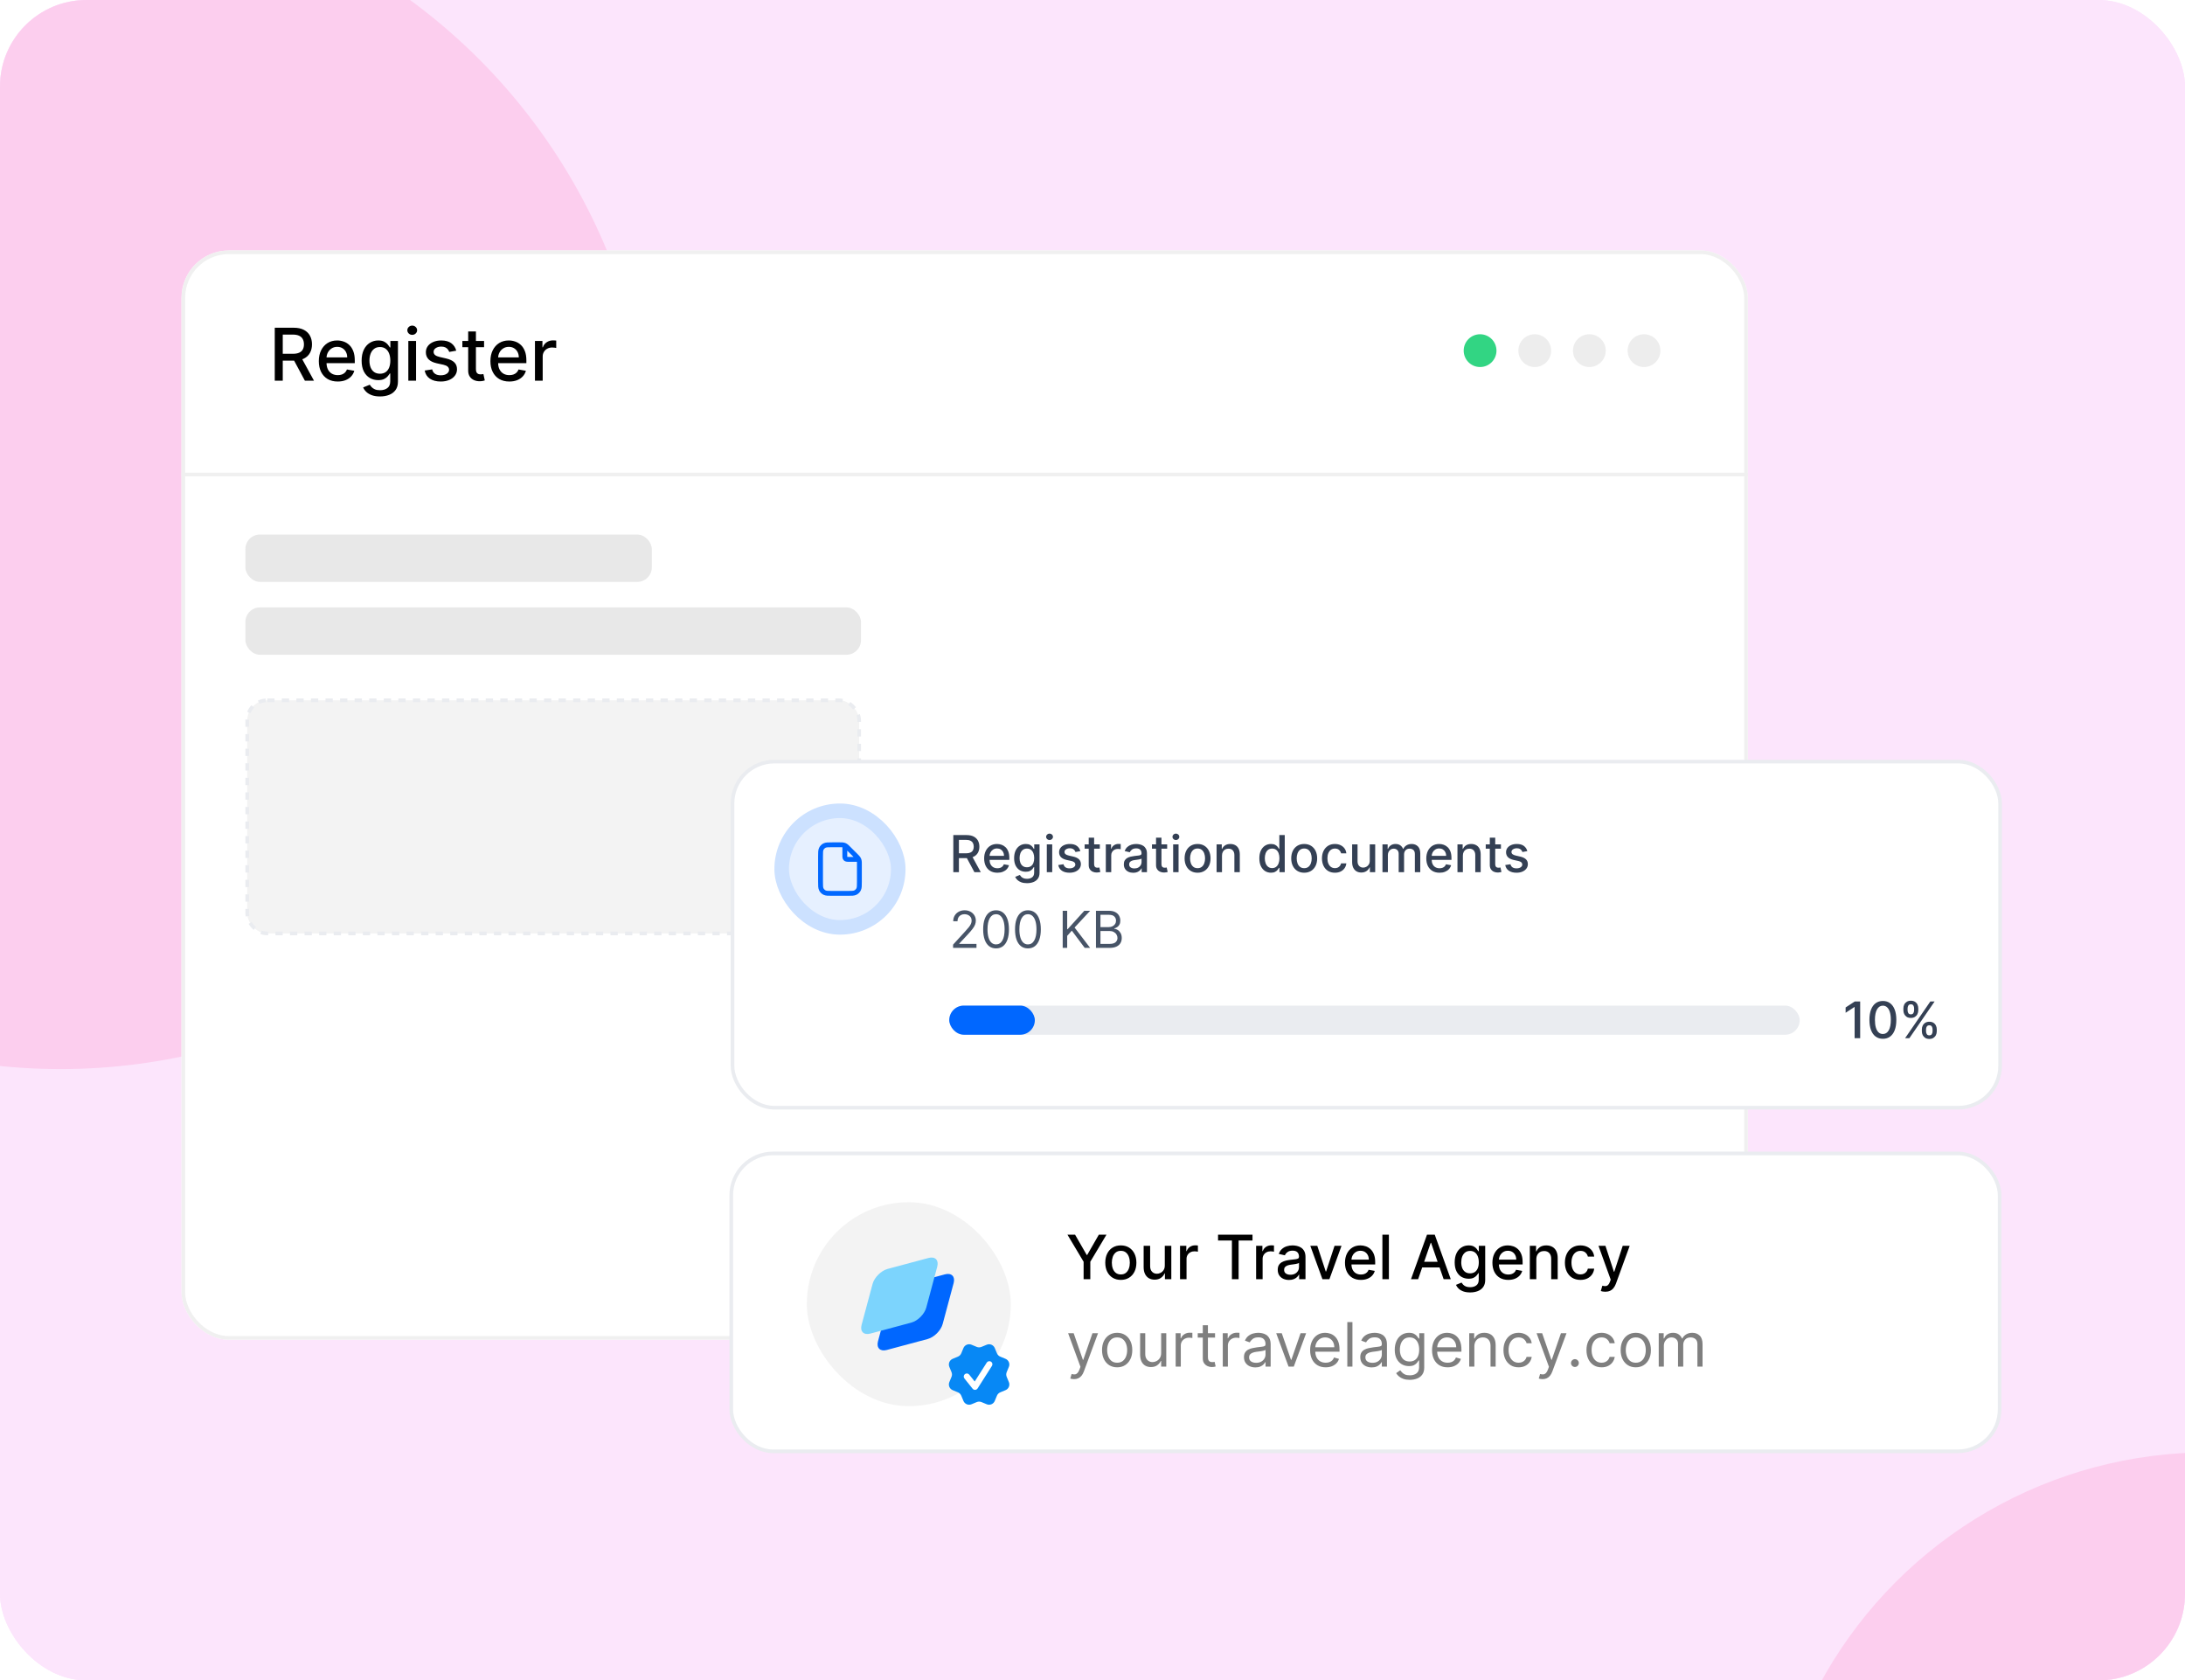 
<svg width="606" height="466" viewBox="0 0 606 466" fill="none" xmlns="http://www.w3.org/2000/svg">
<g clip-path="url(#clip0_2608_15559)">
<rect width="606" height="466" rx="24" fill="#FCE5FC"/>
<rect width="606" height="466.154" rx="18.646" fill="#FCE5FC"/>
<circle cx="16.782" cy="132.388" r="164.086" fill="#FCCEEE"/>
<circle cx="612.526" cy="525.355" r="122.598" fill="#FCCEEE"/>
<g filter="url(#filter0_dd_2608_15559)">
<rect x="50.342" y="63.397" width="434.412" height="302.068" rx="13.133" fill="white"/>
<rect x="50.847" y="63.902" width="433.402" height="301.057" rx="12.628" stroke="#F0F0F0" stroke-width="1.01"/>
</g>
<path d="M76.204 105.58V90.886H81.442C82.581 90.886 83.525 91.082 84.276 91.474C85.032 91.866 85.597 92.409 85.97 93.103C86.343 93.791 86.529 94.588 86.529 95.492C86.529 96.391 86.34 97.183 85.962 97.867C85.589 98.546 85.025 99.075 84.269 99.453C83.518 99.831 82.573 100.02 81.435 100.02H77.467V98.111H81.234C81.951 98.111 82.535 98.008 82.985 97.802C83.439 97.597 83.772 97.298 83.982 96.906C84.193 96.513 84.298 96.042 84.298 95.492C84.298 94.937 84.19 94.456 83.975 94.05C83.764 93.643 83.432 93.332 82.978 93.117C82.528 92.897 81.937 92.787 81.205 92.787H78.421V105.58H76.204ZM83.458 98.95L87.089 105.58H84.563L81.004 98.95H83.458ZM93.667 105.803C92.581 105.803 91.646 105.571 90.861 105.107C90.082 104.638 89.479 103.98 89.053 103.134C88.632 102.282 88.422 101.285 88.422 100.142C88.422 99.013 88.632 98.018 89.053 97.157C89.479 96.296 90.072 95.624 90.833 95.14C91.598 94.657 92.492 94.416 93.516 94.416C94.138 94.416 94.741 94.519 95.324 94.724C95.908 94.93 96.432 95.253 96.896 95.693C97.36 96.133 97.725 96.705 97.993 97.408C98.261 98.106 98.395 98.955 98.395 99.955V100.716H89.634V99.108H96.293C96.293 98.544 96.178 98.044 95.948 97.609C95.719 97.169 95.396 96.822 94.98 96.568C94.568 96.315 94.085 96.188 93.53 96.188C92.928 96.188 92.401 96.336 91.952 96.633C91.507 96.925 91.163 97.307 90.919 97.781C90.68 98.25 90.56 98.759 90.56 99.309V100.565C90.56 101.301 90.689 101.928 90.947 102.445C91.21 102.961 91.576 103.356 92.045 103.629C92.514 103.896 93.062 104.03 93.688 104.03C94.095 104.03 94.466 103.973 94.8 103.858C95.135 103.739 95.425 103.562 95.669 103.327C95.913 103.093 96.099 102.803 96.228 102.459L98.259 102.825C98.096 103.423 97.804 103.947 97.383 104.396C96.967 104.841 96.444 105.188 95.812 105.437C95.186 105.681 94.47 105.803 93.667 105.803ZM105.396 109.943C104.521 109.943 103.768 109.828 103.136 109.598C102.51 109.369 101.998 109.065 101.601 108.687C101.204 108.309 100.907 107.895 100.711 107.446L102.555 106.685C102.684 106.896 102.856 107.118 103.072 107.353C103.292 107.592 103.588 107.795 103.961 107.962C104.339 108.13 104.825 108.214 105.418 108.214C106.231 108.214 106.903 108.015 107.434 107.618C107.965 107.226 108.23 106.599 108.23 105.738V103.571H108.094C107.965 103.806 107.778 104.066 107.535 104.353C107.295 104.64 106.965 104.889 106.544 105.1C106.123 105.31 105.576 105.415 104.901 105.415C104.031 105.415 103.246 105.212 102.548 104.805C101.854 104.394 101.304 103.789 100.897 102.99C100.496 102.186 100.295 101.199 100.295 100.027C100.295 98.855 100.493 97.85 100.89 97.013C101.292 96.176 101.842 95.535 102.541 95.09C103.239 94.641 104.031 94.416 104.916 94.416C105.6 94.416 106.152 94.531 106.573 94.76C106.994 94.985 107.322 95.248 107.556 95.549C107.795 95.851 107.979 96.116 108.109 96.346H108.266V94.559H110.369V105.824C110.369 106.771 110.149 107.549 109.709 108.156C109.268 108.764 108.673 109.213 107.922 109.505C107.176 109.797 106.334 109.943 105.396 109.943ZM105.375 103.636C105.992 103.636 106.513 103.492 106.939 103.205C107.369 102.914 107.695 102.497 107.915 101.957C108.14 101.412 108.252 100.759 108.252 99.998C108.252 99.257 108.142 98.604 107.922 98.039C107.702 97.475 107.379 97.035 106.953 96.719C106.528 96.398 106.001 96.238 105.375 96.238C104.729 96.238 104.191 96.406 103.76 96.74C103.33 97.07 103.005 97.52 102.785 98.089C102.569 98.659 102.462 99.295 102.462 99.998C102.462 100.72 102.572 101.354 102.792 101.899C103.012 102.445 103.337 102.87 103.768 103.177C104.203 103.483 104.739 103.636 105.375 103.636ZM113.246 105.58V94.559H115.391V105.58H113.246ZM114.329 92.859C113.956 92.859 113.636 92.734 113.368 92.486C113.105 92.232 112.973 91.931 112.973 91.582C112.973 91.228 113.105 90.926 113.368 90.677C113.636 90.424 113.956 90.297 114.329 90.297C114.702 90.297 115.021 90.424 115.284 90.677C115.552 90.926 115.685 91.228 115.685 91.582C115.685 91.931 115.552 92.232 115.284 92.486C115.021 92.734 114.702 92.859 114.329 92.859ZM126.536 97.25L124.592 97.594C124.51 97.346 124.381 97.109 124.204 96.884C124.032 96.659 123.798 96.475 123.501 96.332C123.204 96.188 122.834 96.116 122.389 96.116C121.781 96.116 121.274 96.253 120.868 96.525C120.461 96.793 120.258 97.14 120.258 97.566C120.258 97.934 120.394 98.231 120.667 98.455C120.939 98.68 121.38 98.864 121.987 99.008L123.738 99.41C124.752 99.644 125.508 100.005 126.005 100.493C126.503 100.981 126.751 101.615 126.751 102.394C126.751 103.055 126.56 103.643 126.177 104.16C125.799 104.671 125.271 105.073 124.592 105.365C123.917 105.657 123.135 105.803 122.245 105.803C121.011 105.803 120.004 105.54 119.225 105.013C118.445 104.482 117.967 103.729 117.79 102.753L119.863 102.438C119.992 102.978 120.258 103.387 120.66 103.664C121.061 103.937 121.585 104.073 122.231 104.073C122.934 104.073 123.496 103.928 123.917 103.636C124.338 103.339 124.549 102.978 124.549 102.552C124.549 102.208 124.419 101.919 124.161 101.684C123.908 101.45 123.518 101.273 122.992 101.153L121.126 100.744C120.098 100.51 119.337 100.137 118.844 99.625C118.356 99.113 118.112 98.465 118.112 97.68C118.112 97.03 118.294 96.461 118.658 95.973C119.021 95.485 119.524 95.105 120.165 94.832C120.806 94.555 121.54 94.416 122.367 94.416C123.558 94.416 124.496 94.674 125.18 95.191C125.864 95.703 126.316 96.389 126.536 97.25ZM134.255 94.559V96.281H128.235V94.559H134.255ZM129.849 91.919H131.995V102.344C131.995 102.76 132.057 103.074 132.181 103.284C132.305 103.49 132.466 103.631 132.662 103.708C132.863 103.779 133.08 103.815 133.315 103.815C133.487 103.815 133.638 103.803 133.767 103.779C133.896 103.755 133.996 103.736 134.068 103.722L134.456 105.494C134.331 105.542 134.154 105.59 133.925 105.638C133.695 105.69 133.408 105.719 133.064 105.724C132.499 105.733 131.973 105.633 131.485 105.422C130.997 105.212 130.603 104.887 130.301 104.447C130 104.007 129.849 103.454 129.849 102.789V91.919ZM141.259 105.803C140.174 105.803 139.238 105.571 138.454 105.107C137.674 104.638 137.072 103.98 136.646 103.134C136.225 102.282 136.014 101.285 136.014 100.142C136.014 99.013 136.225 98.018 136.646 97.157C137.072 96.296 137.665 95.624 138.425 95.14C139.191 94.657 140.085 94.416 141.109 94.416C141.731 94.416 142.333 94.519 142.917 94.724C143.5 94.93 144.024 95.253 144.488 95.693C144.952 96.133 145.318 96.705 145.586 97.408C145.854 98.106 145.988 98.955 145.988 99.955V100.716H137.227V99.108H143.886C143.886 98.544 143.771 98.044 143.541 97.609C143.312 97.169 142.989 96.822 142.573 96.568C142.161 96.315 141.678 96.188 141.123 96.188C140.52 96.188 139.994 96.336 139.545 96.633C139.1 96.925 138.755 97.307 138.511 97.781C138.272 98.25 138.153 98.759 138.153 99.309V100.565C138.153 101.301 138.282 101.928 138.54 102.445C138.803 102.961 139.169 103.356 139.638 103.629C140.107 103.896 140.654 104.03 141.281 104.03C141.688 104.03 142.058 103.973 142.393 103.858C142.728 103.739 143.017 103.562 143.261 103.327C143.505 103.093 143.692 102.803 143.821 102.459L145.852 102.825C145.689 103.423 145.397 103.947 144.976 104.396C144.56 104.841 144.036 105.188 143.405 105.437C142.778 105.681 142.063 105.803 141.259 105.803ZM148.368 105.58V94.559H150.442V96.31H150.557C150.758 95.717 151.112 95.25 151.619 94.911C152.13 94.566 152.709 94.394 153.355 94.394C153.489 94.394 153.647 94.399 153.829 94.409C154.015 94.418 154.161 94.43 154.266 94.444V96.496C154.18 96.473 154.027 96.446 153.807 96.418C153.587 96.384 153.367 96.367 153.147 96.367C152.64 96.367 152.188 96.475 151.791 96.69C151.399 96.901 151.088 97.195 150.858 97.573C150.628 97.946 150.514 98.372 150.514 98.85V105.58H148.368Z" fill="black"/>
<line x1="50.342" y1="131.591" x2="484.754" y2="131.591" stroke="#F0F0F0" stroke-width="1.01"/>
<rect x="68.057" y="148.237" width="112.728" height="13.133" rx="4.041" fill="#D9D9D9" fill-opacity="0.59"/>
<rect x="68.057" y="168.442" width="170.734" height="13.133" rx="4.041" fill="#D9D9D9" fill-opacity="0.59"/>
<rect x="68.562" y="194.203" width="169.724" height="64.657" rx="5.556" fill="#F3F3F3"/>
<rect x="68.562" y="194.203" width="169.724" height="64.657" rx="5.556" stroke="#EAECF0" stroke-width="1.01" stroke-dasharray="2.02 2.02"/>
<circle cx="410.495" cy="97.238" r="4.546" fill="#32D583"/>
<circle cx="425.654" cy="97.238" r="4.546" fill="#EDEDED"/>
<circle cx="440.802" cy="97.238" r="4.546" fill="#EDEDED"/>
<circle cx="455.962" cy="97.238" r="4.546" fill="#EDEDED"/>
<rect x="202.812" y="319.861" width="351.78" height="82.613" rx="11.618" fill="white" stroke="#EAECF0" stroke-width="1.01"/>
<rect x="223.768" y="333.394" width="56.575" height="56.556" rx="28.278" fill="#F3F3F3"/>
<g clip-path="url(#clip1_2608_15559)">
<path d="M276.5 375.297C276.673 375.714 277.005 376.046 277.422 376.22L278.886 376.826C279.304 376.999 279.635 377.331 279.808 377.749C279.981 378.166 279.981 378.636 279.808 379.054L279.203 380.516C279.029 380.934 279.029 381.404 279.203 381.822L279.808 383.284C279.894 383.491 279.938 383.713 279.938 383.937C279.938 384.161 279.894 384.382 279.808 384.589C279.722 384.796 279.597 384.984 279.438 385.142C279.28 385.301 279.092 385.426 278.885 385.512L277.422 386.118C277.005 386.291 276.673 386.622 276.499 387.04L275.893 388.503C275.72 388.921 275.388 389.253 274.97 389.426C274.553 389.599 274.083 389.599 273.666 389.426L272.203 388.82C271.785 388.647 271.316 388.648 270.898 388.821L269.435 389.427C269.017 389.599 268.548 389.599 268.131 389.426C267.713 389.253 267.382 388.922 267.209 388.504L266.602 387.04C266.429 386.623 266.098 386.291 265.68 386.117L264.217 385.511C263.799 385.338 263.467 385.006 263.294 384.589C263.121 384.171 263.121 383.702 263.294 383.285L263.9 381.822C264.072 381.404 264.072 380.935 263.899 380.517L263.294 379.053C263.208 378.846 263.164 378.624 263.164 378.4C263.164 378.176 263.208 377.954 263.293 377.747C263.379 377.54 263.505 377.352 263.663 377.194C263.821 377.036 264.01 376.91 264.216 376.824L265.679 376.219C266.097 376.046 266.428 375.715 266.602 375.298L267.208 373.834C267.381 373.417 267.713 373.085 268.131 372.912C268.548 372.739 269.018 372.739 269.436 372.912L270.898 373.517C271.316 373.69 271.785 373.69 272.203 373.517L273.667 372.913C274.085 372.74 274.554 372.74 274.972 372.913C275.389 373.086 275.721 373.417 275.894 373.835L276.501 375.299L276.5 375.297Z" fill="#0788F5"/>
<path fill-rule="evenodd" clip-rule="evenodd" d="M275.11 378.786C275.232 378.595 275.272 378.364 275.223 378.143C275.174 377.922 275.04 377.73 274.849 377.608C274.658 377.487 274.427 377.446 274.206 377.495C273.985 377.544 273.793 377.679 273.671 377.87L270.333 383.115L268.806 381.205C268.665 381.029 268.459 380.915 268.234 380.89C268.009 380.865 267.784 380.931 267.607 381.072C267.431 381.213 267.317 381.419 267.292 381.643C267.267 381.868 267.333 382.094 267.474 382.27L269.747 385.112C269.832 385.218 269.94 385.302 270.064 385.357C270.188 385.413 270.323 385.438 270.459 385.431C270.594 385.423 270.726 385.384 270.843 385.315C270.96 385.247 271.06 385.151 271.132 385.037L275.11 378.786V378.786Z" fill="white"/>
</g>
<path d="M246.548 360.619C247.036 358.799 248.907 356.929 250.728 356.441L262.077 353.4C263.897 352.913 264.977 353.993 264.489 355.812L261.448 367.158C260.96 368.977 259.089 370.848 257.269 371.336L245.92 374.376C244.099 374.864 243.019 373.784 243.507 371.964L246.548 360.619Z" fill="#0067FF"/>
<path d="M242.001 356.072C242.489 354.252 244.36 352.381 246.181 351.894L257.53 348.853C259.35 348.366 260.43 349.445 259.943 351.265L256.901 362.61C256.413 364.43 254.542 366.301 252.722 366.788L241.373 369.829C239.552 370.316 238.472 369.237 238.96 367.417L242.001 356.072Z" fill="#7CD4FD"/>
<path d="M296.056 342.406H298.172L301.396 348.017H301.529L304.753 342.406H306.869L302.391 349.904V354.75H300.534V349.904L296.056 342.406ZM310.858 354.936C309.99 354.936 309.232 354.738 308.585 354.34C307.938 353.942 307.436 353.385 307.078 352.67C306.721 351.955 306.542 351.119 306.542 350.163C306.542 349.202 306.721 348.363 307.078 347.643C307.436 346.924 307.938 346.366 308.585 345.968C309.232 345.57 309.99 345.371 310.858 345.371C311.726 345.371 312.483 345.57 313.13 345.968C313.777 346.366 314.279 346.924 314.637 347.643C314.994 348.363 315.173 349.202 315.173 350.163C315.173 351.119 314.994 351.955 314.637 352.67C314.279 353.385 313.777 353.942 313.13 354.34C312.483 354.738 311.726 354.936 310.858 354.936ZM310.864 353.424C311.426 353.424 311.892 353.275 312.262 352.978C312.632 352.68 312.905 352.284 313.082 351.79C313.262 351.296 313.353 350.751 313.353 350.157C313.353 349.566 313.262 349.024 313.082 348.529C312.905 348.031 312.632 347.631 312.262 347.33C311.892 347.029 311.426 346.878 310.864 346.878C310.297 346.878 309.827 347.029 309.453 347.33C309.084 347.631 308.808 348.031 308.627 348.529C308.451 349.024 308.362 349.566 308.362 350.157C308.362 350.751 308.451 351.296 308.627 351.79C308.808 352.284 309.084 352.68 309.453 352.978C309.827 353.275 310.297 353.424 310.864 353.424ZM323.049 350.91V345.492H324.857V354.75H323.085V353.146H322.989C322.776 353.641 322.434 354.052 321.964 354.382C321.498 354.707 320.918 354.87 320.222 354.87C319.628 354.87 319.101 354.74 318.643 354.478C318.189 354.213 317.832 353.821 317.57 353.303C317.313 352.785 317.185 352.144 317.185 351.38V345.492H318.987V351.163C318.987 351.794 319.162 352.296 319.511 352.67C319.861 353.044 320.315 353.231 320.873 353.231C321.211 353.231 321.546 353.146 321.88 352.978C322.217 352.809 322.497 352.554 322.718 352.212C322.943 351.871 323.053 351.437 323.049 350.91ZM327.279 354.75V345.492H329.021V346.962H329.117C329.286 346.464 329.583 346.072 330.009 345.787C330.439 345.498 330.925 345.353 331.468 345.353C331.58 345.353 331.713 345.357 331.866 345.365C332.022 345.373 332.145 345.383 332.233 345.395V347.119C332.161 347.099 332.032 347.077 331.847 347.053C331.663 347.025 331.478 347.011 331.293 347.011C330.867 347.011 330.487 347.101 330.154 347.282C329.824 347.459 329.563 347.706 329.37 348.023C329.177 348.337 329.081 348.694 329.081 349.096V354.75H327.279ZM337.82 344.009V342.406H347.374V344.009H343.522V354.75H341.666V344.009H337.82ZM348.379 354.75V345.492H350.121V346.962H350.217C350.386 346.464 350.683 346.072 351.109 345.787C351.539 345.498 352.025 345.353 352.568 345.353C352.68 345.353 352.813 345.357 352.965 345.365C353.122 345.373 353.245 345.383 353.333 345.395V347.119C353.261 347.099 353.132 347.077 352.947 347.053C352.763 347.025 352.578 347.011 352.393 347.011C351.967 347.011 351.587 347.101 351.254 347.282C350.924 347.459 350.663 347.706 350.47 348.023C350.277 348.337 350.181 348.694 350.181 349.096V354.75H348.379ZM357.504 354.954C356.917 354.954 356.387 354.846 355.913 354.629C355.439 354.408 355.063 354.089 354.786 353.671C354.512 353.253 354.376 352.74 354.376 352.134C354.376 351.611 354.476 351.181 354.677 350.844C354.878 350.506 355.149 350.239 355.491 350.042C355.832 349.845 356.214 349.697 356.636 349.596C357.058 349.496 357.488 349.419 357.926 349.367C358.48 349.303 358.93 349.251 359.276 349.211C359.622 349.166 359.873 349.096 360.029 349C360.186 348.903 360.264 348.746 360.264 348.529V348.487C360.264 347.961 360.116 347.553 359.818 347.264C359.525 346.974 359.087 346.83 358.504 346.83C357.898 346.83 357.42 346.964 357.07 347.234C356.724 347.499 356.485 347.794 356.353 348.12L354.659 347.734C354.86 347.171 355.153 346.717 355.539 346.372C355.929 346.022 356.377 345.769 356.883 345.612C357.389 345.452 357.922 345.371 358.48 345.371C358.85 345.371 359.242 345.415 359.656 345.504C360.074 345.588 360.463 345.745 360.825 345.974C361.191 346.203 361.49 346.53 361.723 346.956C361.956 347.378 362.073 347.927 362.073 348.602V354.75H360.313V353.484H360.24C360.124 353.717 359.949 353.946 359.716 354.171C359.483 354.396 359.184 354.583 358.818 354.731C358.452 354.88 358.014 354.954 357.504 354.954ZM357.896 353.508C358.394 353.508 358.82 353.41 359.173 353.213C359.531 353.016 359.802 352.759 359.987 352.441C360.176 352.12 360.27 351.776 360.27 351.41V350.217C360.206 350.281 360.082 350.342 359.897 350.398C359.716 350.45 359.509 350.496 359.276 350.537C359.043 350.573 358.816 350.607 358.595 350.639C358.374 350.667 358.189 350.691 358.04 350.711C357.691 350.756 357.371 350.83 357.082 350.934C356.797 351.039 356.568 351.189 356.395 351.386C356.226 351.579 356.142 351.836 356.142 352.158C356.142 352.604 356.307 352.941 356.636 353.17C356.966 353.395 357.385 353.508 357.896 353.508ZM372.061 345.492L368.704 354.75H366.775L363.412 345.492H365.347L367.691 352.616H367.788L370.126 345.492H372.061ZM377.43 354.936C376.518 354.936 375.732 354.742 375.073 354.352C374.418 353.958 373.912 353.405 373.554 352.694C373.201 351.979 373.024 351.141 373.024 350.181C373.024 349.233 373.201 348.397 373.554 347.674C373.912 346.95 374.41 346.386 375.049 345.98C375.692 345.574 376.444 345.371 377.303 345.371C377.826 345.371 378.332 345.458 378.822 345.63C379.313 345.803 379.753 346.074 380.142 346.444C380.532 346.814 380.839 347.294 381.064 347.885C381.289 348.471 381.402 349.184 381.402 350.024V350.663H374.043V349.313H379.636C379.636 348.839 379.54 348.419 379.347 348.053C379.154 347.684 378.883 347.392 378.533 347.179C378.187 346.966 377.782 346.86 377.315 346.86C376.809 346.86 376.367 346.984 375.99 347.234C375.616 347.479 375.327 347.8 375.122 348.198C374.921 348.592 374.82 349.02 374.82 349.482V350.537C374.82 351.155 374.929 351.682 375.146 352.116C375.367 352.55 375.674 352.881 376.068 353.11C376.462 353.335 376.922 353.448 377.448 353.448C377.79 353.448 378.101 353.399 378.382 353.303C378.664 353.203 378.907 353.054 379.112 352.857C379.317 352.66 379.473 352.417 379.582 352.128L381.287 352.435C381.151 352.937 380.906 353.377 380.552 353.755C380.203 354.129 379.763 354.42 379.232 354.629C378.706 354.834 378.105 354.936 377.43 354.936ZM385.204 342.406V354.75H383.402V342.406H385.204ZM393.307 354.75H391.33L395.772 342.406H397.924L402.366 354.75H400.389L396.9 344.648H396.803L393.307 354.75ZM393.639 349.916H400.052V351.483H393.639V349.916ZM407.737 358.414C407.001 358.414 406.368 358.318 405.838 358.125C405.312 357.932 404.882 357.677 404.548 357.359C404.215 357.042 403.965 356.694 403.801 356.317L405.35 355.678C405.458 355.855 405.603 356.041 405.784 356.238C405.969 356.439 406.218 356.61 406.531 356.751C406.848 356.891 407.256 356.962 407.755 356.962C408.438 356.962 409.002 356.795 409.448 356.461C409.894 356.132 410.117 355.605 410.117 354.882V353.062H410.003C409.894 353.259 409.738 353.478 409.533 353.719C409.332 353.96 409.054 354.169 408.701 354.346C408.347 354.523 407.887 354.611 407.321 354.611C406.589 354.611 405.93 354.44 405.344 354.099C404.761 353.753 404.299 353.245 403.957 352.574C403.62 351.899 403.451 351.069 403.451 350.084C403.451 349.1 403.618 348.256 403.951 347.553C404.289 346.85 404.751 346.311 405.338 345.938C405.924 345.56 406.589 345.371 407.333 345.371C407.907 345.371 408.371 345.468 408.725 345.66C409.079 345.849 409.354 346.07 409.551 346.323C409.752 346.577 409.906 346.8 410.015 346.993H410.147V345.492H411.913V354.954C411.913 355.75 411.729 356.403 411.359 356.913C410.989 357.424 410.489 357.801 409.858 358.046C409.231 358.292 408.524 358.414 407.737 358.414ZM407.718 353.116C408.237 353.116 408.675 352.996 409.032 352.755C409.394 352.509 409.667 352.16 409.852 351.706C410.041 351.248 410.135 350.699 410.135 350.06C410.135 349.438 410.043 348.889 409.858 348.415C409.673 347.941 409.402 347.571 409.044 347.306C408.687 347.037 408.245 346.902 407.718 346.902C407.176 346.902 406.724 347.043 406.362 347.324C406.001 347.601 405.727 347.979 405.543 348.457C405.362 348.935 405.271 349.47 405.271 350.06C405.271 350.667 405.364 351.2 405.549 351.658C405.733 352.116 406.007 352.473 406.368 352.73C406.734 352.988 407.184 353.116 407.718 353.116ZM418.32 354.936C417.408 354.936 416.623 354.742 415.964 354.352C415.309 353.958 414.802 353.405 414.445 352.694C414.091 351.979 413.914 351.141 413.914 350.181C413.914 349.233 414.091 348.397 414.445 347.674C414.802 346.95 415.301 346.386 415.94 345.98C416.582 345.574 417.334 345.371 418.194 345.371C418.716 345.371 419.222 345.458 419.713 345.63C420.203 345.803 420.643 346.074 421.033 346.444C421.422 346.814 421.73 347.294 421.955 347.885C422.18 348.471 422.292 349.184 422.292 350.024V350.663H414.933V349.313H420.526C420.526 348.839 420.43 348.419 420.237 348.053C420.044 347.684 419.773 347.392 419.423 347.179C419.078 346.966 418.672 346.86 418.206 346.86C417.7 346.86 417.258 346.984 416.88 347.234C416.506 347.479 416.217 347.8 416.012 348.198C415.811 348.592 415.711 349.02 415.711 349.482V350.537C415.711 351.155 415.819 351.682 416.036 352.116C416.257 352.55 416.564 352.881 416.958 353.11C417.352 353.335 417.812 353.448 418.338 353.448C418.68 353.448 418.991 353.399 419.273 353.303C419.554 353.203 419.797 353.054 420.002 352.857C420.207 352.66 420.364 352.417 420.472 352.128L422.178 352.435C422.041 352.937 421.796 353.377 421.442 353.755C421.093 354.129 420.653 354.42 420.122 354.629C419.596 354.834 418.995 354.936 418.32 354.936ZM426.094 349.253V354.75H424.292V345.492H426.022V346.999H426.136C426.349 346.508 426.683 346.115 427.137 345.817C427.595 345.52 428.171 345.371 428.867 345.371C429.497 345.371 430.05 345.504 430.524 345.769C430.998 346.03 431.366 346.42 431.627 346.938C431.888 347.457 432.019 348.098 432.019 348.861V354.75H430.217V349.078C430.217 348.407 430.042 347.883 429.692 347.505C429.343 347.123 428.863 346.932 428.252 346.932C427.834 346.932 427.462 347.023 427.137 347.203C426.815 347.384 426.56 347.649 426.371 347.999C426.186 348.345 426.094 348.763 426.094 349.253ZM438.335 354.936C437.439 354.936 436.668 354.734 436.021 354.328C435.378 353.918 434.884 353.353 434.538 352.634C434.193 351.915 434.02 351.091 434.02 350.163C434.02 349.223 434.197 348.393 434.55 347.674C434.904 346.95 435.402 346.386 436.045 345.98C436.688 345.574 437.445 345.371 438.317 345.371C439.02 345.371 439.647 345.502 440.198 345.763C440.748 346.02 441.192 346.382 441.53 346.848C441.871 347.314 442.074 347.858 442.139 348.481H440.385C440.288 348.047 440.067 347.674 439.722 347.36C439.38 347.047 438.922 346.89 438.347 346.89C437.845 346.89 437.405 347.023 437.027 347.288C436.654 347.549 436.362 347.923 436.153 348.409C435.945 348.891 435.84 349.462 435.84 350.121C435.84 350.796 435.943 351.378 436.147 351.869C436.352 352.359 436.642 352.738 437.015 353.008C437.393 353.277 437.837 353.412 438.347 353.412C438.689 353.412 438.998 353.349 439.276 353.225C439.557 353.096 439.792 352.913 439.981 352.676C440.174 352.439 440.308 352.154 440.385 351.82H442.139C442.074 352.419 441.879 352.953 441.554 353.424C441.228 353.894 440.792 354.263 440.246 354.533C439.704 354.802 439.067 354.936 438.335 354.936ZM445.205 358.221C444.936 358.221 444.691 358.199 444.47 358.155C444.249 358.115 444.084 358.071 443.975 358.022L444.409 356.546C444.739 356.634 445.032 356.672 445.289 356.66C445.546 356.648 445.773 356.552 445.97 356.371C446.171 356.19 446.348 355.895 446.501 355.485L446.724 354.87L443.336 345.492H445.265L447.61 352.676H447.706L450.051 345.492H451.986L448.17 355.985C447.993 356.467 447.768 356.875 447.495 357.209C447.222 357.546 446.897 357.799 446.519 357.968C446.141 358.137 445.703 358.221 445.205 358.221Z" fill="black"/>
<path d="M297.878 382.461C297.637 382.461 297.422 382.44 297.233 382.4C297.044 382.364 296.914 382.328 296.841 382.292L297.203 381.038C297.549 381.127 297.854 381.159 298.119 381.135C298.384 381.11 298.62 380.992 298.824 380.779C299.033 380.57 299.224 380.231 299.397 379.76L299.662 379.037L296.239 369.731H297.782L300.337 377.108H300.434L302.989 369.731H304.532L300.602 380.339C300.426 380.817 300.207 381.213 299.946 381.526C299.684 381.844 299.381 382.079 299.035 382.232C298.694 382.384 298.308 382.461 297.878 382.461ZM309.839 379.182C309.003 379.182 308.27 378.983 307.639 378.585C307.012 378.187 306.522 377.631 306.169 376.916C305.819 376.2 305.644 375.365 305.644 374.408C305.644 373.444 305.819 372.602 306.169 371.883C306.522 371.164 307.012 370.605 307.639 370.207C308.27 369.809 309.003 369.61 309.839 369.61C310.675 369.61 311.406 369.809 312.033 370.207C312.664 370.605 313.154 371.164 313.504 371.883C313.857 372.602 314.034 373.444 314.034 374.408C314.034 375.365 313.857 376.2 313.504 376.916C313.154 377.631 312.664 378.187 312.033 378.585C311.406 378.983 310.675 379.182 309.839 379.182ZM309.839 377.904C310.474 377.904 310.996 377.741 311.406 377.416C311.816 377.09 312.12 376.662 312.316 376.132C312.513 375.602 312.612 375.027 312.612 374.408C312.612 373.789 312.513 373.213 312.316 372.678C312.12 372.144 311.816 371.712 311.406 371.383C310.996 371.053 310.474 370.888 309.839 370.888C309.204 370.888 308.682 371.053 308.272 371.383C307.862 371.712 307.559 372.144 307.362 372.678C307.165 373.213 307.067 373.789 307.067 374.408C307.067 375.027 307.165 375.602 307.362 376.132C307.559 376.662 307.862 377.09 308.272 377.416C308.682 377.741 309.204 377.904 309.839 377.904ZM322.04 375.204V369.731H323.462V378.989H322.04V377.422H321.943C321.726 377.892 321.389 378.292 320.931 378.621C320.473 378.947 319.894 379.109 319.195 379.109C318.616 379.109 318.102 378.983 317.652 378.73C317.202 378.473 316.848 378.087 316.591 377.572C316.334 377.054 316.206 376.401 316.206 375.614V369.731H317.628V375.517C317.628 376.192 317.817 376.731 318.195 377.133C318.576 377.534 319.062 377.735 319.653 377.735C320.007 377.735 320.366 377.645 320.732 377.464C321.102 377.283 321.411 377.006 321.66 376.632C321.913 376.259 322.04 375.782 322.04 375.204ZM326.068 378.989V369.731H327.442V371.129H327.538C327.707 370.671 328.012 370.3 328.454 370.014C328.896 369.729 329.395 369.586 329.949 369.586C330.054 369.586 330.184 369.588 330.341 369.592C330.498 369.596 330.616 369.602 330.697 369.61V371.057C330.648 371.045 330.538 371.027 330.365 371.003C330.196 370.975 330.017 370.961 329.829 370.961C329.379 370.961 328.977 371.055 328.623 371.244C328.274 371.429 327.996 371.686 327.791 372.015C327.59 372.341 327.49 372.713 327.49 373.13V378.989H326.068ZM336.989 369.731V370.936H332.191V369.731H336.989ZM333.59 367.513H335.012V376.337C335.012 376.739 335.07 377.04 335.187 377.241C335.307 377.438 335.46 377.57 335.645 377.639C335.834 377.703 336.033 377.735 336.242 377.735C336.398 377.735 336.527 377.727 336.627 377.711C336.728 377.691 336.808 377.675 336.868 377.663L337.158 378.941C337.061 378.977 336.927 379.013 336.754 379.049C336.581 379.089 336.362 379.109 336.097 379.109C335.695 379.109 335.301 379.023 334.916 378.85C334.534 378.677 334.216 378.414 333.963 378.061C333.714 377.707 333.59 377.261 333.59 376.723V367.513ZM339.129 378.989V369.731H340.503V371.129H340.599C340.768 370.671 341.073 370.3 341.515 370.014C341.957 369.729 342.456 369.586 343.01 369.586C343.115 369.586 343.245 369.588 343.402 369.592C343.559 369.596 343.677 369.602 343.758 369.61V371.057C343.709 371.045 343.599 371.027 343.426 371.003C343.257 370.975 343.079 370.961 342.89 370.961C342.44 370.961 342.038 371.055 341.684 371.244C341.335 371.429 341.057 371.686 340.852 372.015C340.652 372.341 340.551 372.713 340.551 373.13V378.989H339.129ZM348.168 379.206C347.581 379.206 347.049 379.095 346.571 378.874C346.093 378.649 345.713 378.326 345.432 377.904C345.15 377.478 345.01 376.964 345.01 376.361C345.01 375.831 345.114 375.401 345.323 375.071C345.532 374.738 345.811 374.476 346.161 374.288C346.511 374.099 346.896 373.958 347.318 373.866C347.744 373.769 348.172 373.693 348.602 373.637C349.165 373.564 349.621 373.51 349.97 373.474C350.324 373.434 350.581 373.367 350.742 373.275C350.906 373.183 350.989 373.022 350.989 372.793V372.745C350.989 372.15 350.826 371.688 350.501 371.358C350.179 371.029 349.691 370.864 349.036 370.864C348.357 370.864 347.824 371.013 347.439 371.31C347.053 371.608 346.782 371.925 346.625 372.262L345.275 371.78C345.516 371.218 345.837 370.78 346.239 370.466C346.645 370.149 347.087 369.928 347.565 369.803C348.047 369.675 348.522 369.61 348.988 369.61C349.285 369.61 349.627 369.647 350.012 369.719C350.402 369.787 350.778 369.93 351.139 370.147C351.505 370.364 351.808 370.691 352.05 371.129C352.291 371.567 352.411 372.154 352.411 372.889V378.989H350.989V377.735H350.916C350.82 377.936 350.659 378.151 350.434 378.38C350.209 378.609 349.91 378.804 349.536 378.965C349.163 379.126 348.706 379.206 348.168 379.206ZM348.385 377.928C348.948 377.928 349.422 377.818 349.807 377.597C350.197 377.376 350.491 377.09 350.687 376.741C350.888 376.391 350.989 376.023 350.989 375.638V374.336C350.928 374.408 350.796 374.474 350.591 374.535C350.39 374.591 350.157 374.641 349.892 374.685C349.631 374.726 349.375 374.762 349.126 374.794C348.881 374.822 348.682 374.846 348.53 374.866C348.16 374.914 347.814 374.993 347.493 375.101C347.176 375.206 346.918 375.365 346.721 375.577C346.529 375.786 346.432 376.072 346.432 376.433C346.432 376.928 346.615 377.301 346.981 377.554C347.35 377.804 347.818 377.928 348.385 377.928ZM362.246 369.731L358.823 378.989H357.376L353.953 369.731H355.496L358.051 377.108H358.148L360.703 369.731H362.246ZM367.674 379.182C366.782 379.182 366.012 378.985 365.365 378.591C364.722 378.193 364.226 377.639 363.877 376.928C363.531 376.212 363.358 375.381 363.358 374.432C363.358 373.484 363.531 372.648 363.877 371.925C364.226 371.198 364.712 370.631 365.335 370.225C365.962 369.815 366.693 369.61 367.529 369.61C368.011 369.61 368.487 369.691 368.957 369.852C369.428 370.012 369.856 370.273 370.241 370.635C370.627 370.993 370.934 371.467 371.163 372.058C371.392 372.648 371.507 373.376 371.507 374.239V374.842H364.371V373.613H370.06C370.06 373.09 369.956 372.624 369.747 372.214C369.542 371.804 369.249 371.481 368.867 371.244C368.489 371.007 368.043 370.888 367.529 370.888C366.962 370.888 366.472 371.029 366.058 371.31C365.649 371.587 365.333 371.949 365.112 372.395C364.891 372.841 364.781 373.319 364.781 373.83V374.649C364.781 375.348 364.901 375.941 365.142 376.427C365.387 376.909 365.727 377.277 366.161 377.53C366.595 377.779 367.099 377.904 367.674 377.904C368.047 377.904 368.385 377.852 368.686 377.747C368.992 377.639 369.255 377.478 369.476 377.265C369.697 377.048 369.868 376.779 369.988 376.457L371.362 376.843C371.218 377.309 370.975 377.719 370.633 378.073C370.292 378.422 369.87 378.696 369.367 378.892C368.865 379.085 368.301 379.182 367.674 379.182ZM375.093 366.645V378.989H373.671V366.645H375.093ZM380.423 379.206C379.836 379.206 379.304 379.095 378.826 378.874C378.347 378.649 377.968 378.326 377.686 377.904C377.405 377.478 377.265 376.964 377.265 376.361C377.265 375.831 377.369 375.401 377.578 375.071C377.787 374.738 378.066 374.476 378.416 374.288C378.765 374.099 379.151 373.958 379.573 373.866C379.999 373.769 380.427 373.693 380.857 373.637C381.419 373.564 381.875 373.51 382.225 373.474C382.579 373.434 382.836 373.367 382.996 373.275C383.161 373.183 383.244 373.022 383.244 372.793V372.745C383.244 372.15 383.081 371.688 382.755 371.358C382.434 371.029 381.946 370.864 381.291 370.864C380.612 370.864 380.079 371.013 379.694 371.31C379.308 371.608 379.037 371.925 378.88 372.262L377.53 371.78C377.771 371.218 378.092 370.78 378.494 370.466C378.9 370.149 379.342 369.928 379.82 369.803C380.302 369.675 380.776 369.61 381.243 369.61C381.54 369.61 381.881 369.647 382.267 369.719C382.657 369.787 383.033 369.93 383.394 370.147C383.76 370.364 384.063 370.691 384.304 371.129C384.545 371.567 384.666 372.154 384.666 372.889V378.989H383.244V377.735H383.171C383.075 377.936 382.914 378.151 382.689 378.38C382.464 378.609 382.165 378.804 381.791 378.965C381.417 379.126 380.961 379.206 380.423 379.206ZM380.64 377.928C381.202 377.928 381.676 377.818 382.062 377.597C382.452 377.376 382.745 377.09 382.942 376.741C383.143 376.391 383.244 376.023 383.244 375.638V374.336C383.183 374.408 383.051 374.474 382.846 374.535C382.645 374.591 382.412 374.641 382.147 374.685C381.885 374.726 381.63 374.762 381.381 374.794C381.136 374.822 380.937 374.846 380.784 374.866C380.415 374.914 380.069 374.993 379.748 375.101C379.43 375.206 379.173 375.365 378.976 375.577C378.783 375.786 378.687 376.072 378.687 376.433C378.687 376.928 378.87 377.301 379.235 377.554C379.605 377.804 380.073 377.928 380.64 377.928ZM390.999 382.653C390.312 382.653 389.721 382.565 389.227 382.388C388.733 382.215 388.321 381.986 387.992 381.701C387.666 381.42 387.407 381.119 387.214 380.797L388.347 380.001C388.476 380.17 388.638 380.363 388.835 380.58C389.032 380.801 389.301 380.992 389.643 381.153C389.989 381.317 390.441 381.4 390.999 381.4C391.747 381.4 392.363 381.219 392.849 380.857C393.336 380.496 393.579 379.929 393.579 379.158V377.277H393.458C393.354 377.446 393.205 377.655 393.012 377.904C392.823 378.149 392.55 378.368 392.193 378.561C391.839 378.75 391.361 378.844 390.758 378.844C390.011 378.844 389.34 378.667 388.745 378.314C388.154 377.96 387.686 377.446 387.341 376.771C386.999 376.096 386.828 375.276 386.828 374.312C386.828 373.363 386.995 372.538 387.329 371.835C387.662 371.127 388.126 370.581 388.721 370.195C389.316 369.805 390.003 369.61 390.782 369.61C391.385 369.61 391.863 369.711 392.217 369.912C392.574 370.109 392.847 370.334 393.036 370.587C393.229 370.836 393.378 371.041 393.482 371.202H393.627V369.731H395.001V379.254C395.001 380.05 394.82 380.697 394.459 381.195C394.101 381.697 393.619 382.065 393.012 382.298C392.41 382.535 391.738 382.653 390.999 382.653ZM390.951 377.566C391.521 377.566 392.004 377.436 392.397 377.175C392.791 376.914 393.091 376.538 393.296 376.048C393.5 375.557 393.603 374.971 393.603 374.288C393.603 373.621 393.502 373.032 393.302 372.522C393.101 372.011 392.803 371.612 392.41 371.322C392.016 371.033 391.53 370.888 390.951 370.888C390.348 370.888 389.846 371.041 389.444 371.346C389.046 371.652 388.747 372.062 388.546 372.576C388.349 373.09 388.251 373.661 388.251 374.288C388.251 374.931 388.351 375.499 388.552 375.993C388.757 376.484 389.058 376.869 389.456 377.151C389.858 377.428 390.356 377.566 390.951 377.566ZM401.487 379.182C400.594 379.182 399.825 378.985 399.178 378.591C398.535 378.193 398.039 377.639 397.689 376.928C397.344 376.212 397.171 375.381 397.171 374.432C397.171 373.484 397.344 372.648 397.689 371.925C398.039 371.198 398.525 370.631 399.148 370.225C399.775 369.815 400.506 369.61 401.342 369.61C401.824 369.61 402.3 369.691 402.77 369.852C403.24 370.012 403.668 370.273 404.054 370.635C404.44 370.993 404.747 371.467 404.976 372.058C405.205 372.648 405.32 373.376 405.32 374.239V374.842H398.184V373.613H403.873C403.873 373.09 403.769 372.624 403.56 372.214C403.355 371.804 403.062 371.481 402.68 371.244C402.302 371.007 401.856 370.888 401.342 370.888C400.775 370.888 400.285 371.029 399.871 371.31C399.461 371.587 399.146 371.949 398.925 372.395C398.704 372.841 398.593 373.319 398.593 373.83V374.649C398.593 375.348 398.714 375.941 398.955 376.427C399.2 376.909 399.54 377.277 399.974 377.53C400.408 377.779 400.912 377.904 401.487 377.904C401.86 377.904 402.198 377.852 402.499 377.747C402.804 377.639 403.068 377.478 403.289 377.265C403.51 377.048 403.68 376.779 403.801 376.457L405.175 376.843C405.031 377.309 404.787 377.719 404.446 378.073C404.104 378.422 403.682 378.696 403.18 378.892C402.678 379.085 402.113 379.182 401.487 379.182ZM408.906 373.42V378.989H407.484V369.731H408.858V371.178H408.978C409.195 370.707 409.525 370.33 409.967 370.044C410.409 369.755 410.979 369.61 411.679 369.61C412.305 369.61 412.854 369.739 413.324 369.996C413.794 370.249 414.16 370.635 414.421 371.153C414.682 371.668 414.813 372.319 414.813 373.106V378.989H413.39V373.203C413.39 372.475 413.201 371.909 412.824 371.503C412.446 371.093 411.928 370.888 411.269 370.888C410.815 370.888 410.409 370.987 410.051 371.184C409.698 371.38 409.418 371.668 409.213 372.046C409.009 372.423 408.906 372.881 408.906 373.42ZM421.173 379.182C420.305 379.182 419.558 378.977 418.931 378.567C418.304 378.157 417.822 377.593 417.484 376.873C417.147 376.154 416.978 375.332 416.978 374.408C416.978 373.468 417.151 372.638 417.496 371.919C417.846 371.196 418.332 370.631 418.955 370.225C419.582 369.815 420.313 369.61 421.149 369.61C421.8 369.61 422.387 369.731 422.909 369.972C423.431 370.213 423.859 370.551 424.193 370.985C424.526 371.419 424.733 371.925 424.813 372.504H423.391C423.283 372.082 423.041 371.708 422.668 371.383C422.298 371.053 421.8 370.888 421.173 370.888C420.619 370.888 420.132 371.033 419.714 371.322C419.301 371.608 418.977 372.011 418.744 372.534C418.515 373.052 418.4 373.661 418.4 374.36C418.4 375.075 418.513 375.698 418.738 376.228C418.967 376.759 419.289 377.171 419.702 377.464C420.12 377.757 420.61 377.904 421.173 377.904C421.543 377.904 421.878 377.84 422.18 377.711C422.481 377.583 422.736 377.398 422.945 377.157C423.154 376.916 423.303 376.626 423.391 376.289H424.813C424.733 376.835 424.534 377.327 424.217 377.765C423.903 378.199 423.487 378.545 422.969 378.802C422.455 379.055 421.856 379.182 421.173 379.182ZM427.809 382.461C427.568 382.461 427.353 382.44 427.164 382.4C426.975 382.364 426.845 382.328 426.772 382.292L427.134 381.038C427.48 381.127 427.785 381.159 428.05 381.135C428.315 381.11 428.55 380.992 428.755 380.779C428.964 380.57 429.155 380.231 429.328 379.76L429.593 379.037L426.17 369.731H427.713L430.268 377.108H430.365L432.92 369.731H434.463L430.533 380.339C430.357 380.817 430.138 381.213 429.876 381.526C429.615 381.844 429.312 382.079 428.966 382.232C428.625 382.384 428.239 382.461 427.809 382.461ZM436.797 379.085C436.5 379.085 436.245 378.979 436.032 378.766C435.819 378.553 435.712 378.298 435.712 378C435.712 377.703 435.819 377.448 436.032 377.235C436.245 377.022 436.5 376.916 436.797 376.916C437.094 376.916 437.35 377.022 437.563 377.235C437.776 377.448 437.882 377.703 437.882 378C437.882 378.197 437.832 378.378 437.731 378.543C437.635 378.708 437.504 378.84 437.34 378.941C437.179 379.037 436.998 379.085 436.797 379.085ZM444.196 379.182C443.328 379.182 442.58 378.977 441.953 378.567C441.327 378.157 440.844 377.593 440.507 376.873C440.169 376.154 440.001 375.332 440.001 374.408C440.001 373.468 440.173 372.638 440.519 371.919C440.869 371.196 441.355 370.631 441.978 370.225C442.604 369.815 443.336 369.61 444.171 369.61C444.822 369.61 445.409 369.731 445.931 369.972C446.454 370.213 446.882 370.551 447.215 370.985C447.549 371.419 447.756 371.925 447.836 372.504H446.414C446.305 372.082 446.064 371.708 445.69 371.383C445.321 371.053 444.822 370.888 444.196 370.888C443.641 370.888 443.155 371.033 442.737 371.322C442.323 371.608 442 372.011 441.767 372.534C441.538 373.052 441.423 373.661 441.423 374.36C441.423 375.075 441.536 375.698 441.761 376.228C441.99 376.759 442.311 377.171 442.725 377.464C443.143 377.757 443.633 377.904 444.196 377.904C444.565 377.904 444.901 377.84 445.202 377.711C445.504 377.583 445.759 377.398 445.968 377.157C446.177 376.916 446.325 376.626 446.414 376.289H447.836C447.756 376.835 447.557 377.327 447.239 377.765C446.926 378.199 446.51 378.545 445.992 378.802C445.477 379.055 444.879 379.182 444.196 379.182ZM453.676 379.182C452.841 379.182 452.107 378.983 451.477 378.585C450.85 378.187 450.359 377.631 450.006 376.916C449.656 376.2 449.481 375.365 449.481 374.408C449.481 373.444 449.656 372.602 450.006 371.883C450.359 371.164 450.85 370.605 451.477 370.207C452.107 369.809 452.841 369.61 453.676 369.61C454.512 369.61 455.244 369.809 455.87 370.207C456.501 370.605 456.991 371.164 457.341 371.883C457.695 372.602 457.871 373.444 457.871 374.408C457.871 375.365 457.695 376.2 457.341 376.916C456.991 377.631 456.501 378.187 455.87 378.585C455.244 378.983 454.512 379.182 453.676 379.182ZM453.676 377.904C454.311 377.904 454.834 377.741 455.244 377.416C455.653 377.09 455.957 376.662 456.154 376.132C456.351 375.602 456.449 375.027 456.449 374.408C456.449 373.789 456.351 373.213 456.154 372.678C455.957 372.144 455.653 371.712 455.244 371.383C454.834 371.053 454.311 370.888 453.676 370.888C453.042 370.888 452.519 371.053 452.109 371.383C451.7 371.712 451.396 372.144 451.199 372.678C451.002 373.213 450.904 373.789 450.904 374.408C450.904 375.027 451.002 375.602 451.199 376.132C451.396 376.662 451.7 377.09 452.109 377.416C452.519 377.741 453.042 377.904 453.676 377.904ZM460.043 378.989V369.731H461.417V371.178H461.537C461.73 370.683 462.042 370.3 462.472 370.026C462.902 369.749 463.418 369.61 464.021 369.61C464.631 369.61 465.14 369.749 465.546 370.026C465.955 370.3 466.275 370.683 466.504 371.178H466.6C466.837 370.699 467.193 370.32 467.667 370.038C468.141 369.753 468.71 369.61 469.373 369.61C470.201 369.61 470.878 369.87 471.404 370.388C471.93 370.902 472.194 371.704 472.194 372.793V378.989H470.771V372.793C470.771 372.11 470.584 371.622 470.211 371.328C469.837 371.035 469.397 370.888 468.891 370.888C468.24 370.888 467.736 371.085 467.378 371.479C467.02 371.869 466.841 372.363 466.841 372.962V378.989H465.395V372.648C465.395 372.122 465.224 371.698 464.883 371.376C464.541 371.051 464.101 370.888 463.563 370.888C463.193 370.888 462.847 370.987 462.526 371.184C462.209 371.38 461.951 371.654 461.754 372.003C461.562 372.349 461.465 372.749 461.465 373.203V378.989H460.043Z" fill="black" fill-opacity="0.5"/>
<rect x="203.157" y="211.207" width="351.57" height="95.975" rx="11.618" fill="white"/>
<rect x="216.796" y="224.845" width="32.328" height="32.328" rx="16.164" fill="#E6F0FF"/>
<path d="M234.308 234.456V237.238C234.308 237.615 234.308 237.804 234.381 237.948C234.446 238.074 234.549 238.177 234.676 238.242C234.82 238.315 235.008 238.315 235.385 238.315H238.167M238.349 239.654V244.512C238.349 245.643 238.349 246.209 238.129 246.641C237.935 247.021 237.626 247.33 237.246 247.524C236.813 247.744 236.248 247.744 235.116 247.744H230.806C229.674 247.744 229.108 247.744 228.676 247.524C228.296 247.33 227.987 247.021 227.793 246.641C227.573 246.209 227.573 245.643 227.573 244.512V237.507C227.573 236.376 227.573 235.81 227.793 235.378C227.987 234.997 228.296 234.688 228.676 234.495C229.108 234.274 229.674 234.274 230.806 234.274H232.969C233.463 234.274 233.71 234.274 233.943 234.33C234.149 234.38 234.346 234.461 234.527 234.572C234.731 234.697 234.905 234.872 235.255 235.221L237.402 237.368C237.751 237.718 237.926 237.893 238.051 238.097C238.162 238.277 238.244 238.474 238.293 238.681C238.349 238.913 238.349 239.16 238.349 239.654Z" stroke="#0067FF" stroke-width="1.347" stroke-linecap="round" stroke-linejoin="round"/>
<rect x="216.796" y="224.845" width="32.328" height="32.328" rx="16.164" stroke="#CCE1FF" stroke-width="4.041"/>
<path d="M264.398 241.866V231.579H268.065C268.862 231.579 269.523 231.717 270.049 231.991C270.578 232.266 270.973 232.646 271.234 233.131C271.495 233.614 271.626 234.171 271.626 234.804C271.626 235.433 271.493 235.988 271.229 236.466C270.968 236.942 270.573 237.312 270.044 237.576C269.518 237.841 268.857 237.973 268.06 237.973H265.282V236.637H267.919C268.421 236.637 268.83 236.565 269.145 236.421C269.463 236.277 269.695 236.068 269.843 235.793C269.99 235.519 270.064 235.189 270.064 234.804C270.064 234.416 269.988 234.079 269.838 233.794C269.69 233.51 269.458 233.292 269.139 233.142C268.825 232.987 268.411 232.91 267.899 232.91H265.95V241.866H264.398ZM269.476 237.225L272.017 241.866H270.249L267.758 237.225H269.476ZM276.622 242.021C275.862 242.021 275.207 241.859 274.658 241.534C274.112 241.206 273.69 240.746 273.392 240.153C273.098 239.557 272.95 238.859 272.95 238.059C272.95 237.268 273.098 236.572 273.392 235.969C273.69 235.367 274.106 234.896 274.638 234.558C275.174 234.22 275.8 234.051 276.516 234.051C276.952 234.051 277.374 234.123 277.782 234.267C278.191 234.411 278.557 234.637 278.882 234.945C279.207 235.253 279.463 235.653 279.651 236.145C279.838 236.634 279.932 237.228 279.932 237.928V238.46H273.799V237.335H278.46C278.46 236.94 278.38 236.59 278.219 236.286C278.058 235.978 277.832 235.735 277.541 235.557C277.253 235.38 276.915 235.291 276.526 235.291C276.105 235.291 275.736 235.395 275.421 235.603C275.11 235.807 274.869 236.075 274.698 236.406C274.531 236.734 274.447 237.091 274.447 237.476V238.355C274.447 238.871 274.538 239.309 274.718 239.671C274.902 240.033 275.159 240.309 275.487 240.5C275.815 240.687 276.198 240.781 276.637 240.781C276.922 240.781 277.181 240.741 277.415 240.66C277.65 240.577 277.852 240.453 278.023 240.289C278.194 240.125 278.325 239.922 278.415 239.681L279.836 239.937C279.723 240.356 279.518 240.722 279.224 241.037C278.932 241.348 278.566 241.591 278.124 241.765C277.685 241.936 277.184 242.021 276.622 242.021ZM284.833 244.919C284.22 244.919 283.692 244.839 283.25 244.678C282.812 244.518 282.454 244.305 282.176 244.041C281.898 243.776 281.69 243.486 281.553 243.172L282.844 242.639C282.934 242.787 283.055 242.942 283.205 243.106C283.359 243.274 283.567 243.416 283.828 243.533C284.093 243.65 284.432 243.709 284.848 243.709C285.417 243.709 285.887 243.57 286.259 243.292C286.631 243.018 286.817 242.579 286.817 241.976V240.459H286.721C286.631 240.623 286.5 240.806 286.329 241.007C286.162 241.208 285.931 241.382 285.636 241.529C285.342 241.677 284.958 241.75 284.486 241.75C283.877 241.75 283.327 241.608 282.839 241.323C282.353 241.035 281.968 240.612 281.683 240.053C281.402 239.49 281.262 238.799 281.262 237.978C281.262 237.158 281.4 236.455 281.678 235.869C281.96 235.283 282.345 234.834 282.834 234.523C283.322 234.208 283.877 234.051 284.496 234.051C284.975 234.051 285.362 234.131 285.656 234.292C285.951 234.449 286.18 234.633 286.344 234.844C286.512 235.055 286.641 235.241 286.731 235.402H286.842V234.151H288.313V242.037C288.313 242.7 288.159 243.244 287.851 243.669C287.543 244.094 287.126 244.409 286.601 244.613C286.078 244.817 285.489 244.919 284.833 244.919ZM284.818 240.505C285.249 240.505 285.614 240.404 285.912 240.203C286.214 239.999 286.441 239.708 286.596 239.329C286.753 238.948 286.832 238.491 286.832 237.958C286.832 237.439 286.755 236.982 286.601 236.587C286.447 236.192 286.221 235.884 285.922 235.663C285.624 235.439 285.256 235.326 284.818 235.326C284.365 235.326 283.989 235.444 283.687 235.678C283.386 235.909 283.158 236.224 283.004 236.622C282.854 237.021 282.778 237.466 282.778 237.958C282.778 238.464 282.855 238.907 283.009 239.289C283.163 239.671 283.391 239.969 283.692 240.183C283.997 240.397 284.372 240.505 284.818 240.505ZM290.327 241.866V234.151H291.829V241.866H290.327ZM291.086 232.961C290.825 232.961 290.6 232.874 290.413 232.7C290.229 232.522 290.136 232.311 290.136 232.067C290.136 231.819 290.229 231.608 290.413 231.434C290.6 231.256 290.825 231.168 291.086 231.168C291.347 231.168 291.57 231.256 291.754 231.434C291.941 231.608 292.035 231.819 292.035 232.067C292.035 232.311 291.941 232.522 291.754 232.7C291.57 232.874 291.347 232.961 291.086 232.961ZM299.63 236.035L298.269 236.276C298.212 236.101 298.122 235.936 297.998 235.778C297.878 235.621 297.713 235.492 297.506 235.392C297.298 235.291 297.039 235.241 296.727 235.241C296.302 235.241 295.947 235.336 295.663 235.527C295.378 235.715 295.236 235.958 295.236 236.256C295.236 236.513 295.331 236.721 295.522 236.878C295.713 237.036 296.021 237.165 296.446 237.265L297.672 237.546C298.381 237.71 298.911 237.963 299.259 238.305C299.607 238.646 299.781 239.09 299.781 239.636C299.781 240.098 299.647 240.51 299.379 240.871C299.115 241.23 298.745 241.511 298.269 241.715C297.797 241.919 297.25 242.021 296.627 242.021C295.763 242.021 295.058 241.837 294.512 241.469C293.967 241.097 293.632 240.57 293.508 239.887L294.959 239.666C295.05 240.044 295.236 240.331 295.517 240.525C295.798 240.716 296.165 240.811 296.617 240.811C297.109 240.811 297.503 240.709 297.797 240.505C298.092 240.297 298.239 240.044 298.239 239.746C298.239 239.505 298.149 239.303 297.968 239.138C297.79 238.974 297.518 238.851 297.149 238.767L295.843 238.481C295.123 238.316 294.591 238.055 294.246 237.697C293.905 237.339 293.734 236.885 293.734 236.336C293.734 235.88 293.861 235.482 294.116 235.14C294.37 234.799 294.722 234.533 295.17 234.342C295.619 234.148 296.133 234.051 296.712 234.051C297.546 234.051 298.202 234.231 298.681 234.593C299.16 234.951 299.476 235.432 299.63 236.035ZM305.033 234.151V235.356H300.82V234.151H305.033ZM301.95 232.303H303.451V239.601C303.451 239.892 303.495 240.111 303.582 240.259C303.669 240.403 303.781 240.501 303.918 240.555C304.059 240.605 304.211 240.63 304.376 240.63C304.496 240.63 304.602 240.622 304.692 240.605C304.782 240.588 304.853 240.575 304.903 240.565L305.174 241.805C305.087 241.839 304.963 241.872 304.802 241.906C304.642 241.943 304.441 241.963 304.2 241.966C303.805 241.973 303.436 241.903 303.095 241.755C302.753 241.608 302.477 241.38 302.266 241.072C302.055 240.764 301.95 240.377 301.95 239.912V232.303ZM306.695 241.866V234.151H308.146V235.377H308.227C308.367 234.961 308.615 234.635 308.97 234.397C309.328 234.156 309.733 234.036 310.185 234.036C310.279 234.036 310.39 234.039 310.517 234.046C310.647 234.052 310.75 234.061 310.823 234.071V235.507C310.763 235.49 310.656 235.472 310.502 235.452C310.348 235.428 310.194 235.417 310.04 235.417C309.685 235.417 309.368 235.492 309.09 235.643C308.816 235.79 308.598 235.996 308.438 236.261C308.277 236.522 308.196 236.82 308.196 237.155V241.866H306.695ZM314.299 242.037C313.81 242.037 313.368 241.946 312.973 241.765C312.578 241.581 312.265 241.315 312.034 240.967C311.806 240.618 311.692 240.192 311.692 239.686C311.692 239.251 311.776 238.892 311.943 238.611C312.111 238.33 312.337 238.107 312.621 237.943C312.906 237.779 313.224 237.655 313.576 237.571C313.927 237.488 314.286 237.424 314.65 237.381C315.113 237.327 315.488 237.283 315.776 237.25C316.064 237.213 316.273 237.155 316.403 237.074C316.534 236.994 316.599 236.863 316.599 236.682V236.647C316.599 236.209 316.475 235.869 316.228 235.628C315.983 235.387 315.618 235.266 315.133 235.266C314.627 235.266 314.229 235.378 313.937 235.603C313.649 235.824 313.45 236.07 313.34 236.341L311.928 236.019C312.096 235.551 312.34 235.172 312.662 234.884C312.986 234.593 313.36 234.382 313.782 234.251C314.203 234.118 314.647 234.051 315.113 234.051C315.421 234.051 315.747 234.087 316.092 234.161C316.44 234.231 316.765 234.362 317.066 234.553C317.371 234.744 317.621 235.017 317.815 235.372C318.009 235.723 318.106 236.18 318.106 236.743V241.866H316.639V240.811H316.579C316.482 241.005 316.336 241.196 316.142 241.384C315.948 241.571 315.699 241.727 315.394 241.851C315.089 241.975 314.724 242.037 314.299 242.037ZM314.625 240.831C315.041 240.831 315.396 240.749 315.69 240.585C315.988 240.421 316.214 240.207 316.368 239.942C316.526 239.674 316.604 239.388 316.604 239.083V238.089C316.551 238.142 316.447 238.193 316.293 238.239C316.142 238.283 315.97 238.321 315.776 238.355C315.581 238.385 315.392 238.414 315.208 238.44C315.024 238.464 314.87 238.484 314.746 238.501C314.455 238.537 314.188 238.599 313.947 238.686C313.71 238.774 313.519 238.899 313.375 239.063C313.234 239.224 313.164 239.438 313.164 239.706C313.164 240.078 313.301 240.359 313.576 240.55C313.85 240.737 314.2 240.831 314.625 240.831ZM323.707 234.151V235.356H319.494V234.151H323.707ZM320.624 232.303H322.125V239.601C322.125 239.892 322.169 240.111 322.256 240.259C322.343 240.403 322.455 240.501 322.592 240.555C322.733 240.605 322.885 240.63 323.05 240.63C323.17 240.63 323.276 240.622 323.366 240.605C323.456 240.588 323.527 240.575 323.577 240.565L323.848 241.805C323.761 241.839 323.637 241.872 323.476 241.906C323.316 241.943 323.115 241.963 322.874 241.966C322.479 241.973 322.11 241.903 321.769 241.755C321.427 241.608 321.151 241.38 320.94 241.072C320.729 240.764 320.624 240.377 320.624 239.912V232.303ZM325.369 241.866V234.151H326.87V241.866H325.369ZM326.127 232.961C325.866 232.961 325.642 232.874 325.454 232.7C325.27 232.522 325.178 232.311 325.178 232.067C325.178 231.819 325.27 231.608 325.454 231.434C325.642 231.256 325.866 231.168 326.127 231.168C326.388 231.168 326.611 231.256 326.795 231.434C326.983 231.608 327.076 231.819 327.076 232.067C327.076 232.311 326.983 232.522 326.795 232.7C326.611 232.874 326.388 232.961 326.127 232.961ZM332.14 242.021C331.417 242.021 330.786 241.856 330.247 241.524C329.708 241.193 329.289 240.729 328.991 240.133C328.693 239.537 328.544 238.84 328.544 238.044C328.544 237.243 328.693 236.543 328.991 235.944C329.289 235.345 329.708 234.879 330.247 234.548C330.786 234.216 331.417 234.051 332.14 234.051C332.864 234.051 333.495 234.216 334.034 234.548C334.573 234.879 334.992 235.345 335.29 235.944C335.588 236.543 335.737 237.243 335.737 238.044C335.737 238.84 335.588 239.537 335.29 240.133C334.992 240.729 334.573 241.193 334.034 241.524C333.495 241.856 332.864 242.021 332.14 242.021ZM332.145 240.761C332.614 240.761 333.003 240.637 333.311 240.389C333.619 240.141 333.846 239.812 333.994 239.4C334.144 238.988 334.22 238.534 334.22 238.039C334.22 237.546 334.144 237.094 333.994 236.682C333.846 236.267 333.619 235.934 333.311 235.683C333.003 235.432 332.614 235.306 332.145 235.306C331.673 235.306 331.282 235.432 330.97 235.683C330.662 235.934 330.433 236.267 330.282 236.682C330.135 237.094 330.061 237.546 330.061 238.039C330.061 238.534 330.135 238.988 330.282 239.4C330.433 239.812 330.662 240.141 330.97 240.389C331.282 240.637 331.673 240.761 332.145 240.761ZM338.915 237.285V241.866H337.413V234.151H338.854V235.407H338.95C339.127 234.998 339.405 234.67 339.784 234.422C340.165 234.174 340.646 234.051 341.225 234.051C341.751 234.051 342.211 234.161 342.606 234.382C343.001 234.6 343.308 234.925 343.525 235.356C343.743 235.788 343.852 236.322 343.852 236.959V241.866H342.35V237.139C342.35 236.58 342.204 236.143 341.913 235.829C341.622 235.51 341.222 235.351 340.713 235.351C340.365 235.351 340.055 235.427 339.784 235.577C339.516 235.728 339.303 235.949 339.146 236.24C338.992 236.528 338.915 236.877 338.915 237.285ZM352.497 242.016C351.874 242.016 351.318 241.857 350.83 241.539C350.344 241.218 349.962 240.761 349.684 240.168C349.41 239.572 349.273 238.857 349.273 238.023C349.273 237.19 349.411 236.477 349.689 235.884C349.971 235.291 350.356 234.837 350.845 234.523C351.333 234.208 351.888 234.051 352.507 234.051C352.986 234.051 353.371 234.131 353.662 234.292C353.957 234.449 354.185 234.633 354.345 234.844C354.509 235.055 354.637 235.241 354.727 235.402H354.817V231.579H356.319V241.866H354.853V240.665H354.727C354.637 240.829 354.506 241.017 354.335 241.228C354.168 241.439 353.937 241.623 353.642 241.78C353.348 241.938 352.966 242.016 352.497 242.016ZM352.829 240.736C353.26 240.736 353.625 240.622 353.923 240.394C354.225 240.163 354.452 239.843 354.607 239.435C354.764 239.026 354.843 238.551 354.843 238.008C354.843 237.473 354.766 237.004 354.612 236.602C354.458 236.2 354.232 235.887 353.933 235.663C353.635 235.439 353.267 235.326 352.829 235.326C352.376 235.326 352 235.444 351.698 235.678C351.397 235.912 351.169 236.232 351.015 236.637C350.865 237.042 350.789 237.499 350.789 238.008C350.789 238.524 350.866 238.988 351.02 239.4C351.174 239.812 351.402 240.138 351.703 240.379C352.008 240.617 352.383 240.736 352.829 240.736ZM361.712 242.021C360.989 242.021 360.358 241.856 359.819 241.524C359.28 241.193 358.861 240.729 358.563 240.133C358.265 239.537 358.116 238.84 358.116 238.044C358.116 237.243 358.265 236.543 358.563 235.944C358.861 235.345 359.28 234.879 359.819 234.548C360.358 234.216 360.989 234.051 361.712 234.051C362.435 234.051 363.067 234.216 363.606 234.548C364.145 234.879 364.563 235.345 364.861 235.944C365.159 236.543 365.308 237.243 365.308 238.044C365.308 238.84 365.159 239.537 364.861 240.133C364.563 240.729 364.145 241.193 363.606 241.524C363.067 241.856 362.435 242.021 361.712 242.021ZM361.717 240.761C362.186 240.761 362.574 240.637 362.883 240.389C363.191 240.141 363.418 239.812 363.566 239.4C363.716 238.988 363.792 238.534 363.792 238.039C363.792 237.546 363.716 237.094 363.566 236.682C363.418 236.267 363.191 235.934 362.883 235.683C362.574 235.432 362.186 235.306 361.717 235.306C361.245 235.306 360.853 235.432 360.542 235.683C360.234 235.934 360.005 236.267 359.854 236.682C359.707 237.094 359.633 237.546 359.633 238.039C359.633 238.534 359.707 238.988 359.854 239.4C360.005 239.812 360.234 240.141 360.542 240.389C360.853 240.637 361.245 240.761 361.717 240.761ZM370.234 242.021C369.488 242.021 368.845 241.852 368.306 241.514C367.77 241.173 367.358 240.702 367.07 240.103C366.782 239.503 366.638 238.817 366.638 238.044C366.638 237.26 366.785 236.569 367.08 235.969C367.375 235.367 367.79 234.896 368.326 234.558C368.861 234.22 369.493 234.051 370.219 234.051C370.805 234.051 371.328 234.159 371.786 234.377C372.245 234.591 372.615 234.893 372.896 235.281C373.181 235.67 373.35 236.123 373.404 236.642H371.942C371.862 236.281 371.677 235.969 371.39 235.708C371.105 235.447 370.723 235.316 370.244 235.316C369.826 235.316 369.459 235.427 369.144 235.648C368.833 235.865 368.59 236.177 368.416 236.582C368.242 236.984 368.155 237.459 368.155 238.008C368.155 238.571 368.24 239.056 368.411 239.465C368.582 239.873 368.823 240.19 369.134 240.414C369.449 240.639 369.819 240.751 370.244 240.751C370.529 240.751 370.787 240.699 371.018 240.595C371.252 240.488 371.448 240.336 371.605 240.138C371.766 239.94 371.878 239.703 371.942 239.425H373.404C373.35 239.924 373.188 240.369 372.916 240.761C372.645 241.153 372.282 241.461 371.826 241.685C371.374 241.909 370.844 242.021 370.234 242.021ZM379.897 238.666V234.151H381.403V241.866H379.927V240.53H379.846C379.669 240.942 379.384 241.285 378.992 241.559C378.604 241.831 378.12 241.966 377.541 241.966C377.045 241.966 376.607 241.857 376.225 241.64C375.847 241.419 375.549 241.092 375.331 240.66C375.117 240.228 375.01 239.694 375.01 239.058V234.151H376.511V238.877C376.511 239.403 376.657 239.822 376.948 240.133C377.24 240.444 377.618 240.6 378.083 240.6C378.365 240.6 378.644 240.53 378.922 240.389C379.203 240.248 379.436 240.036 379.62 239.751C379.808 239.467 379.9 239.105 379.897 238.666ZM383.421 241.866V234.151H384.863V235.407H384.958C385.119 234.981 385.382 234.65 385.747 234.412C386.112 234.171 386.549 234.051 387.058 234.051C387.573 234.051 388.005 234.171 388.353 234.412C388.705 234.653 388.964 234.985 389.132 235.407H389.212C389.396 234.995 389.689 234.667 390.091 234.422C390.493 234.174 390.972 234.051 391.528 234.051C392.227 234.051 392.798 234.27 393.24 234.709C393.686 235.147 393.908 235.808 393.908 236.692V241.866H392.407V236.833C392.407 236.311 392.264 235.932 391.98 235.698C391.695 235.464 391.355 235.346 390.96 235.346C390.471 235.346 390.091 235.497 389.82 235.798C389.549 236.096 389.413 236.48 389.413 236.949V241.866H387.916V236.738C387.916 236.319 387.786 235.983 387.525 235.728C387.263 235.474 386.924 235.346 386.505 235.346C386.22 235.346 385.958 235.422 385.716 235.572C385.479 235.72 385.286 235.926 385.139 236.19C384.995 236.455 384.923 236.761 384.923 237.109V241.866H383.421ZM399.246 242.021C398.486 242.021 397.831 241.859 397.282 241.534C396.736 241.206 396.315 240.746 396.017 240.153C395.722 239.557 395.575 238.859 395.575 238.059C395.575 237.268 395.722 236.572 396.017 235.969C396.315 235.367 396.73 234.896 397.262 234.558C397.798 234.22 398.424 234.051 399.141 234.051C399.576 234.051 399.998 234.123 400.406 234.267C400.815 234.411 401.181 234.637 401.506 234.945C401.831 235.253 402.087 235.653 402.275 236.145C402.462 236.634 402.556 237.228 402.556 237.928V238.46H396.423V237.335H401.084C401.084 236.94 401.004 236.59 400.843 236.286C400.683 235.978 400.457 235.735 400.165 235.557C399.877 235.38 399.539 235.291 399.151 235.291C398.729 235.291 398.36 235.395 398.046 235.603C397.734 235.807 397.493 236.075 397.322 236.406C397.155 236.734 397.071 237.091 397.071 237.476V238.355C397.071 238.871 397.162 239.309 397.343 239.671C397.527 240.033 397.783 240.309 398.111 240.5C398.439 240.687 398.823 240.781 399.261 240.781C399.546 240.781 399.805 240.741 400.04 240.66C400.274 240.577 400.477 240.453 400.647 240.289C400.818 240.125 400.949 239.922 401.039 239.681L402.461 239.937C402.347 240.356 402.142 240.722 401.848 241.037C401.557 241.348 401.19 241.591 400.748 241.765C400.309 241.936 399.809 242.021 399.246 242.021ZM405.724 237.285V241.866H404.222V234.151H405.664V235.407H405.759C405.937 234.998 406.215 234.67 406.593 234.422C406.975 234.174 407.455 234.051 408.034 234.051C408.56 234.051 409.021 234.161 409.416 234.382C409.811 234.6 410.117 234.925 410.335 235.356C410.552 235.788 410.661 236.322 410.661 236.959V241.866H409.159V237.139C409.159 236.58 409.014 236.143 408.722 235.829C408.431 235.51 408.031 235.351 407.522 235.351C407.174 235.351 406.864 235.427 406.593 235.577C406.325 235.728 406.112 235.949 405.955 236.24C405.801 236.528 405.724 236.877 405.724 237.285ZM416.276 234.151V235.356H412.063V234.151H416.276ZM413.193 232.303H414.694V239.601C414.694 239.892 414.738 240.111 414.825 240.259C414.912 240.403 415.024 240.501 415.161 240.555C415.302 240.605 415.454 240.63 415.619 240.63C415.739 240.63 415.845 240.622 415.935 240.605C416.025 240.588 416.096 240.575 416.146 240.565L416.417 241.805C416.33 241.839 416.206 241.872 416.045 241.906C415.885 241.943 415.684 241.963 415.443 241.966C415.048 241.973 414.679 241.903 414.338 241.755C413.996 241.608 413.72 241.38 413.509 241.072C413.298 240.764 413.193 240.377 413.193 239.912V232.303ZM423.594 236.035L422.233 236.276C422.176 236.101 422.086 235.936 421.962 235.778C421.842 235.621 421.677 235.492 421.47 235.392C421.262 235.291 421.003 235.241 420.691 235.241C420.266 235.241 419.911 235.336 419.627 235.527C419.342 235.715 419.2 235.958 419.2 236.256C419.2 236.513 419.295 236.721 419.486 236.878C419.677 237.036 419.985 237.165 420.41 237.265L421.636 237.546C422.345 237.71 422.875 237.963 423.223 238.305C423.571 238.646 423.745 239.09 423.745 239.636C423.745 240.098 423.611 240.51 423.343 240.871C423.079 241.23 422.709 241.511 422.233 241.715C421.761 241.919 421.214 242.021 420.591 242.021C419.727 242.021 419.022 241.837 418.476 241.469C417.931 241.097 417.596 240.57 417.472 239.887L418.923 239.666C419.014 240.044 419.2 240.331 419.481 240.525C419.762 240.716 420.129 240.811 420.581 240.811C421.073 240.811 421.467 240.709 421.761 240.505C422.056 240.297 422.203 240.044 422.203 239.746C422.203 239.505 422.113 239.303 421.932 239.138C421.754 238.974 421.482 238.851 421.113 238.767L419.807 238.481C419.087 238.316 418.555 238.055 418.21 237.697C417.869 237.339 417.698 236.885 417.698 236.336C417.698 235.88 417.825 235.482 418.08 235.14C418.334 234.799 418.686 234.533 419.134 234.342C419.583 234.148 420.097 234.051 420.676 234.051C421.51 234.051 422.166 234.231 422.645 234.593C423.124 234.951 423.44 235.432 423.594 236.035Z" fill="#344054"/>
<path d="M264.333 262.866V261.962L267.728 258.245C268.127 257.81 268.455 257.431 268.713 257.11C268.97 256.785 269.161 256.48 269.285 256.196C269.412 255.908 269.476 255.606 269.476 255.292C269.476 254.93 269.389 254.617 269.215 254.352C269.044 254.088 268.81 253.884 268.512 253.74C268.214 253.596 267.879 253.524 267.507 253.524C267.112 253.524 266.767 253.606 266.472 253.77C266.181 253.931 265.955 254.157 265.794 254.448C265.637 254.739 265.558 255.081 265.558 255.472H264.373C264.373 254.87 264.512 254.341 264.79 253.885C265.068 253.43 265.446 253.075 265.925 252.821C266.407 252.566 266.948 252.439 267.547 252.439C268.15 252.439 268.684 252.566 269.15 252.821C269.615 253.075 269.98 253.418 270.244 253.85C270.509 254.282 270.641 254.763 270.641 255.292C270.641 255.67 270.573 256.04 270.435 256.402C270.301 256.76 270.067 257.16 269.732 257.602C269.401 258.041 268.94 258.576 268.351 259.209L266.041 261.68V261.761H270.822V262.866H264.333ZM276.251 263.006C275.495 263.006 274.85 262.8 274.318 262.389C273.785 261.973 273.379 261.372 273.097 260.585C272.816 259.795 272.675 258.841 272.675 257.723C272.675 256.611 272.816 255.662 273.097 254.875C273.382 254.085 273.79 253.482 274.323 253.067C274.859 252.648 275.501 252.439 276.251 252.439C277.002 252.439 277.643 252.648 278.175 253.067C278.711 253.482 279.119 254.085 279.401 254.875C279.685 255.662 279.828 256.611 279.828 257.723C279.828 258.841 279.687 259.795 279.406 260.585C279.124 261.372 278.718 261.973 278.185 262.389C277.653 262.8 277.008 263.006 276.251 263.006ZM276.251 261.901C277.002 261.901 277.584 261.54 277.999 260.817C278.415 260.093 278.622 259.062 278.622 257.723C278.622 256.832 278.527 256.074 278.336 255.447C278.148 254.821 277.877 254.344 277.522 254.016C277.171 253.688 276.747 253.524 276.251 253.524C275.508 253.524 274.927 253.89 274.509 254.624C274.09 255.354 273.881 256.387 273.881 257.723C273.881 258.613 273.975 259.37 274.162 259.993C274.35 260.616 274.619 261.089 274.971 261.414C275.326 261.739 275.753 261.901 276.251 261.901ZM285.091 263.006C284.335 263.006 283.69 262.8 283.158 262.389C282.625 261.973 282.218 261.372 281.937 260.585C281.656 259.795 281.515 258.841 281.515 257.723C281.515 256.611 281.656 255.662 281.937 254.875C282.222 254.085 282.63 253.482 283.163 253.067C283.698 252.648 284.341 252.439 285.091 252.439C285.841 252.439 286.483 252.648 287.015 253.067C287.551 253.482 287.959 254.085 288.24 254.875C288.525 255.662 288.667 256.611 288.667 257.723C288.667 258.841 288.527 259.795 288.245 260.585C287.964 261.372 287.557 261.973 287.025 262.389C286.493 262.8 285.848 263.006 285.091 263.006ZM285.091 261.901C285.841 261.901 286.424 261.54 286.839 260.817C287.254 260.093 287.462 259.062 287.462 257.723C287.462 256.832 287.366 256.074 287.176 255.447C286.988 254.821 286.717 254.344 286.362 254.016C286.01 253.688 285.587 253.524 285.091 253.524C284.348 253.524 283.767 253.89 283.348 254.624C282.93 255.354 282.721 256.387 282.721 257.723C282.721 258.613 282.814 259.37 283.002 259.993C283.189 260.616 283.459 261.089 283.81 261.414C284.165 261.739 284.592 261.901 285.091 261.901ZM294.735 262.866V252.579H295.98V257.682H296.101L300.722 252.579H302.349L298.029 257.22L302.349 262.866H300.842L297.266 258.084L295.98 259.531V262.866H294.735ZM303.961 262.866V252.579H307.557C308.274 252.579 308.865 252.703 309.33 252.951C309.796 253.196 310.142 253.525 310.37 253.941C310.598 254.352 310.712 254.81 310.712 255.312C310.712 255.754 310.633 256.119 310.475 256.407C310.321 256.695 310.117 256.922 309.863 257.09C309.612 257.257 309.339 257.381 309.044 257.461V257.562C309.359 257.582 309.675 257.692 309.993 257.893C310.311 258.094 310.578 258.382 310.792 258.757C311.006 259.132 311.113 259.591 311.113 260.133C311.113 260.649 310.996 261.113 310.762 261.525C310.527 261.937 310.157 262.263 309.652 262.504C309.146 262.745 308.488 262.866 307.678 262.866H303.961ZM305.207 261.761H307.678C308.492 261.761 309.069 261.603 309.411 261.289C309.756 260.971 309.928 260.585 309.928 260.133C309.928 259.785 309.839 259.464 309.662 259.169C309.484 258.871 309.232 258.633 308.903 258.456C308.575 258.275 308.187 258.185 307.738 258.185H305.207V261.761ZM305.207 257.1H307.517C307.892 257.1 308.23 257.026 308.532 256.879C308.836 256.731 309.078 256.524 309.255 256.256C309.436 255.988 309.526 255.673 309.526 255.312C309.526 254.86 309.369 254.476 309.054 254.162C308.739 253.843 308.24 253.684 307.557 253.684H305.207V257.1Z" fill="#475467"/>
<rect x="263.268" y="278.866" width="235.873" height="8.082" rx="4.041" fill="#EAECF0"/>
<rect x="263.268" y="278.866" width="23.739" height="8.082" rx="4.041" fill="#0067FF"/>
<path d="M515.911 277.725V287.907H514.37V279.266H514.31L511.874 280.857V279.385L514.415 277.725H515.911ZM522.21 288.076C521.425 288.073 520.754 287.865 520.197 287.454C519.64 287.043 519.214 286.445 518.919 285.66C518.624 284.874 518.477 283.928 518.477 282.821C518.477 281.717 518.624 280.774 518.919 279.992C519.217 279.21 519.645 278.613 520.202 278.202C520.762 277.791 521.431 277.586 522.21 277.586C522.989 277.586 523.657 277.793 524.214 278.207C524.771 278.618 525.196 279.215 525.491 279.997C525.79 280.776 525.939 281.717 525.939 282.821C525.939 283.931 525.791 284.879 525.496 285.665C525.201 286.447 524.776 287.045 524.219 287.459C523.662 287.87 522.992 288.076 522.21 288.076ZM522.21 286.748C522.9 286.748 523.438 286.412 523.826 285.739C524.217 285.066 524.413 284.094 524.413 282.821C524.413 281.976 524.323 281.261 524.144 280.678C523.968 280.091 523.715 279.647 523.383 279.346C523.055 279.041 522.664 278.888 522.21 278.888C521.524 278.888 520.986 279.226 520.594 279.903C520.203 280.579 520.006 281.551 520.003 282.821C520.003 283.669 520.091 284.387 520.266 284.974C520.445 285.557 520.699 285.999 521.027 286.301C521.355 286.599 521.749 286.748 522.21 286.748ZM533.017 285.998V285.461C533.017 285.076 533.097 284.725 533.256 284.407C533.418 284.085 533.654 283.828 533.962 283.636C534.273 283.441 534.65 283.343 535.09 283.343C535.541 283.343 535.919 283.439 536.224 283.631C536.529 283.823 536.759 284.08 536.915 284.402C537.074 284.723 537.154 285.076 537.154 285.461V285.998C537.154 286.382 537.074 286.735 536.915 287.057C536.756 287.375 536.522 287.632 536.214 287.827C535.909 288.019 535.534 288.116 535.09 288.116C534.643 288.116 534.265 288.019 533.957 287.827C533.649 287.632 533.415 287.375 533.256 287.057C533.097 286.735 533.017 286.382 533.017 285.998ZM534.176 285.461V285.998C534.176 286.283 534.244 286.541 534.379 286.773C534.515 287.005 534.752 287.121 535.09 287.121C535.425 287.121 535.659 287.005 535.791 286.773C535.924 286.541 535.99 286.283 535.99 285.998V285.461C535.99 285.176 535.926 284.917 535.796 284.685C535.67 284.453 535.435 284.337 535.09 284.337C534.759 284.337 534.524 284.453 534.384 284.685C534.245 284.917 534.176 285.176 534.176 285.461ZM527.896 280.171V279.634C527.896 279.25 527.976 278.897 528.135 278.575C528.297 278.254 528.533 277.997 528.841 277.805C529.153 277.612 529.529 277.516 529.97 277.516C530.42 277.516 530.798 277.612 531.103 277.805C531.408 277.997 531.638 278.254 531.794 278.575C531.95 278.897 532.028 279.25 532.028 279.634V280.171C532.028 280.555 531.948 280.908 531.789 281.23C531.633 281.548 531.401 281.805 531.093 282.001C530.788 282.193 530.414 282.289 529.97 282.289C529.519 282.289 529.139 282.193 528.831 282.001C528.526 281.805 528.294 281.548 528.135 281.23C527.976 280.908 527.896 280.555 527.896 280.171ZM529.06 279.634V280.171C529.06 280.456 529.126 280.715 529.259 280.947C529.395 281.179 529.632 281.295 529.97 281.295C530.301 281.295 530.533 281.179 530.666 280.947C530.802 280.715 530.869 280.456 530.869 280.171V279.634C530.869 279.349 530.805 279.091 530.676 278.859C530.546 278.626 530.311 278.51 529.97 278.51C529.638 278.51 529.403 278.626 529.264 278.859C529.128 279.091 529.06 279.349 529.06 279.634ZM528.369 287.907L535.369 277.725H536.557L529.557 287.907H528.369Z" fill="#344054"/>
<rect x="203.157" y="211.207" width="351.57" height="95.975" rx="11.618" stroke="#EAECF0" stroke-width="1.01"/>
</g>
<defs>
<filter id="filter0_dd_2608_15559" x="44.28" y="61.376" width="446.535" height="314.191" filterUnits="userSpaceOnUse" color-interpolation-filters="sRGB">
<feFlood flood-opacity="0" result="BackgroundImageFix"/>
<feColorMatrix in="SourceAlpha" type="matrix" values="0 0 0 0 0 0 0 0 0 0 0 0 0 0 0 0 0 0 127 0" result="hardAlpha"/>
<feMorphology radius="2.021" operator="erode" in="SourceAlpha" result="effect1_dropShadow_2608_15559"/>
<feOffset dy="2.021"/>
<feGaussianBlur stdDeviation="2.021"/>
<feColorMatrix type="matrix" values="0 0 0 0 0.063 0 0 0 0 0.094 0 0 0 0 0.157 0 0 0 0.06 0"/>
<feBlend mode="normal" in2="BackgroundImageFix" result="effect1_dropShadow_2608_15559"/>
<feColorMatrix in="SourceAlpha" type="matrix" values="0 0 0 0 0 0 0 0 0 0 0 0 0 0 0 0 0 0 127 0" result="hardAlpha"/>
<feMorphology radius="2.021" operator="erode" in="SourceAlpha" result="effect2_dropShadow_2608_15559"/>
<feOffset dy="4.041"/>
<feGaussianBlur stdDeviation="4.041"/>
<feColorMatrix type="matrix" values="0 0 0 0 0.063 0 0 0 0 0.094 0 0 0 0 0.157 0 0 0 0.1 0"/>
<feBlend mode="normal" in2="effect1_dropShadow_2608_15559" result="effect2_dropShadow_2608_15559"/>
<feBlend mode="normal" in="SourceGraphic" in2="effect2_dropShadow_2608_15559" result="shape"/>
</filter>
<clipPath id="clip0_2608_15559">
<rect width="606" height="466" rx="24" fill="white"/>
</clipPath>
<clipPath id="clip1_2608_15559">
<rect width="18.185" height="18.185" fill="white" transform="translate(262.457 372.077)"/>
</clipPath>
</defs>
</svg>
